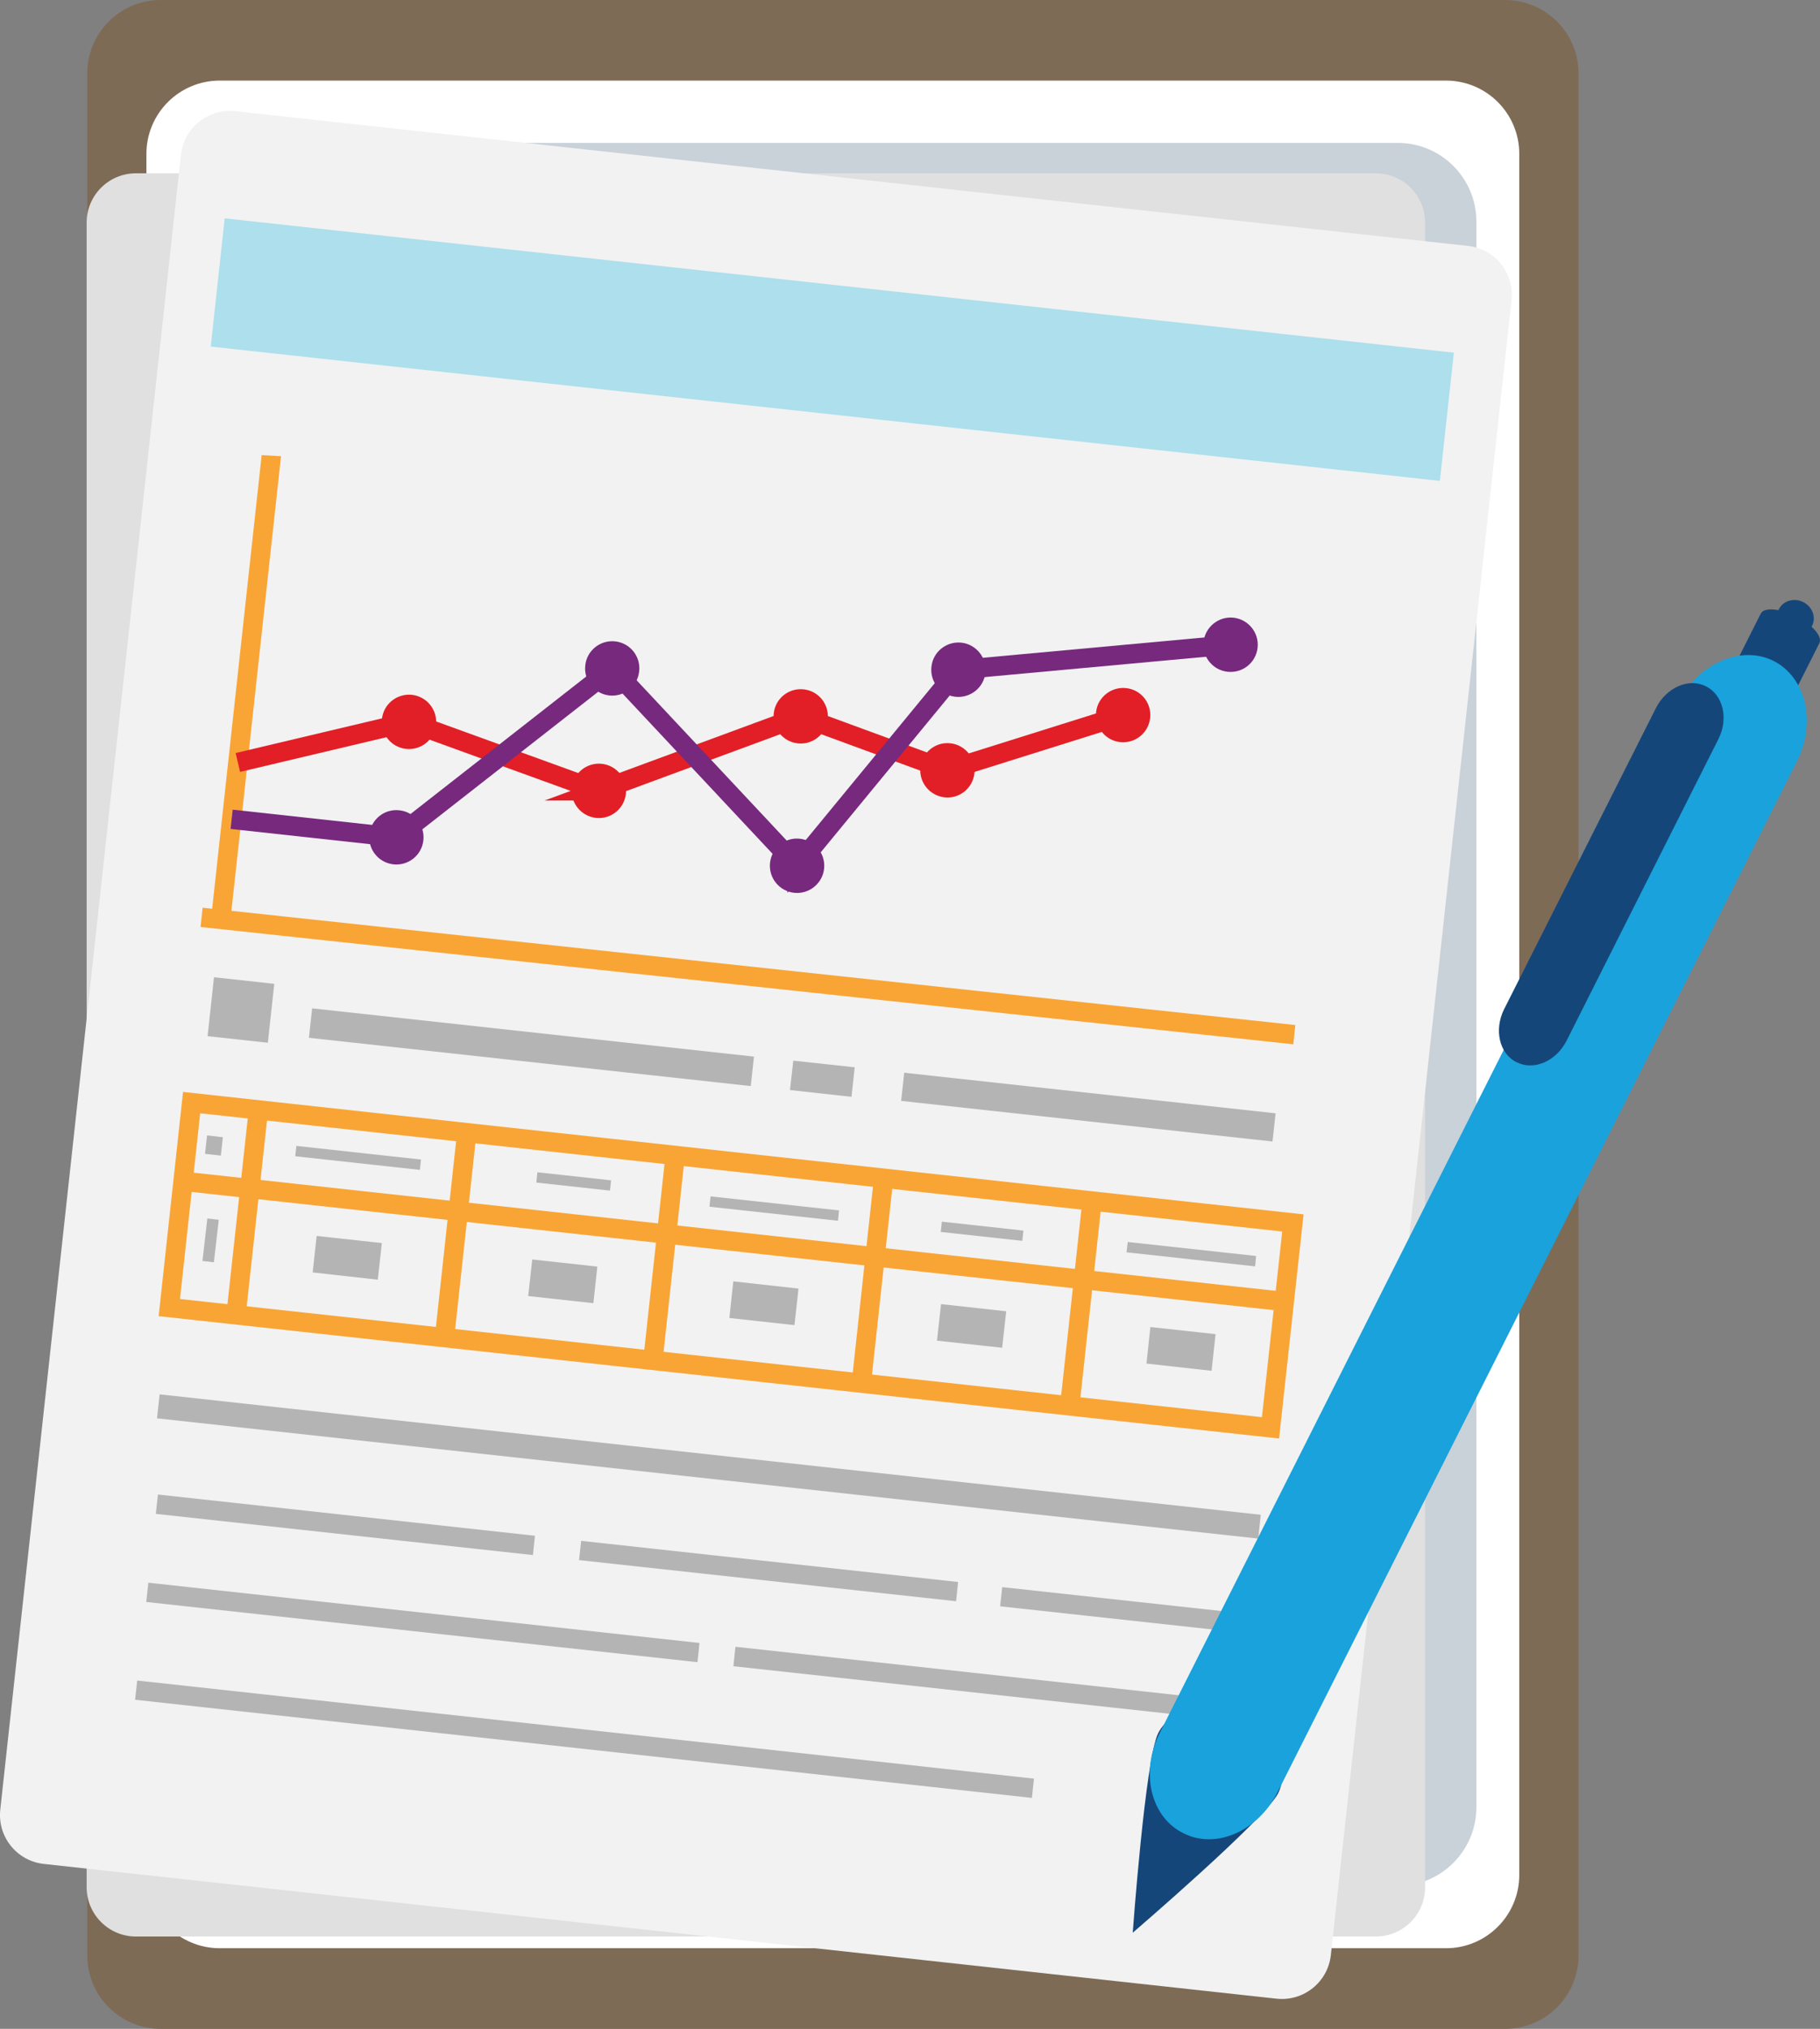 <svg xmlns="http://www.w3.org/2000/svg" width="93.947" height="104.688" viewBox="0 0 93.947 104.688"><rect x="0" y="0" width="93.947" height="104.688" fill="#808080" stroke="none"/><path d="M77.69 0c2.093 0 3.794 1.696 3.794 3.79v97.11c0 2.092-1.7 3.787-3.793 3.787H8.294c-2.092 0-3.79-1.695-3.79-3.787V3.79C4.503 1.696 6.2 0 8.293 0" fill="#7E6B56"/><path d="M74.638 100.527H11.344c-2.09 0-3.787-1.694-3.787-3.786V7.945c0-2.094 1.696-3.787 3.787-3.787h63.294c2.094 0 3.786 1.693 3.786 3.787V96.74c0 2.092-1.692 3.787-3.786 3.787z" fill="#FFF"/><path d="M72.154 97.313h-58.32c-2.236 0-4.06-1.818-4.06-4.06v-81.82c0-2.238 1.823-4.06 4.06-4.06h58.32c2.236 0 4.055 1.82 4.055 4.06v81.82c-.002 2.24-1.82 4.06-4.056 4.06z" fill="#12365A" opacity=".23"/><path d="M30.324 41.037c-.635.802-.5 1.966.302 2.604.8.637 1.97.503 2.604-.3.635-.802.5-1.97-.302-2.607-.802-.632-1.97-.498-2.604.304z" opacity=".2" fill="#FFF"/><g><path d="M71.023 99.923H7.015c-1.4 0-2.542-1.14-2.542-2.54V11.485c0-1.405 1.14-2.543 2.542-2.543h64.008c1.4 0 2.54 1.138 2.54 2.543v85.896c0 1.402-1.14 2.54-2.54 2.54z" fill="#E0E0E0"/><path d="M65.894 103.13l-63.63-6.953c-1.394-.152-2.4-1.4-2.25-2.797L9.34 7.988c.154-1.396 1.41-2.4 2.805-2.252l63.627 6.952c1.396.15 2.405 1.407 2.252 2.8l-9.326 85.388c-.154 1.403-1.41 2.406-2.804 2.254z" fill="#F2F2F2"/><path fill="#ADDFEC" d="M74.325 24.813l-63.446-6.93.72-6.616 63.448 6.93z"/><path d="M14.004 23.54l-2.598 23.796 2.598-23.797zM10.406 47.335l56.406 6.053-56.406-6.053z" fill="none" stroke="#F9A535" stroke-miterlimit="10"/><g fill="#E21F26"><path d="M22.507 37.4c-.082.772-.78 1.325-1.548 1.243-.77-.086-1.326-.777-1.243-1.55.085-.768.777-1.323 1.55-1.24.766.085 1.326.776 1.24 1.548zM32.308 40.96c-.085.77-.777 1.326-1.542 1.243-.77-.086-1.334-.776-1.248-1.548.085-.77.776-1.326 1.548-1.243.77.084 1.328.776 1.242 1.55zM42.724 37.115c-.085.77-.77 1.328-1.542 1.242-.77-.082-1.328-.777-1.242-1.545.08-.77.776-1.328 1.548-1.242.77.083 1.322.774 1.236 1.545zM50.3 39.897c-.086.774-.77 1.328-1.54 1.246-.772-.086-1.335-.777-1.248-1.55.084-.77.782-1.327 1.547-1.24.77.085 1.326.776 1.24 1.544zM59.37 37.048c-.086.77-.77 1.327-1.55 1.245-.765-.087-1.32-.773-1.24-1.55.085-.77.782-1.323 1.554-1.237.765.082 1.322.774 1.236 1.542z"/><path d="M12.278 39.343l8.834-2.093-8.834 2.093zM21.112 37.25l9.8 3.556-9.8-3.556zM30.913 40.806l10.416-3.843-10.417 3.843z" stroke="#E21F26" stroke-miterlimit="10"/><path d="M41.328 36.963l7.577 2.782-7.577-2.782zM48.905 39.746l9.068-2.848-9.068 2.848z" stroke="#E21F26" stroke-miterlimit="10"/></g><path d="M21.855 43.355c-.083.774-.777 1.328-1.545 1.245-.774-.086-1.328-.777-1.242-1.55.083-.768.773-1.326 1.545-1.24.77.082 1.325.776 1.242 1.545zM32.993 34.64c-.08.773-.77 1.328-1.542 1.245-.77-.085-1.327-.777-1.24-1.548.078-.77.776-1.328 1.547-1.242.77.085 1.322.777 1.236 1.545zM42.54 44.823c-.085.774-.783 1.328-1.548 1.245-.77-.086-1.328-.777-1.243-1.55s.776-1.326 1.54-1.24c.772.086 1.336.777 1.25 1.545zM50.87 34.713c-.092.77-.777 1.32-1.55 1.24-.77-.084-1.327-.777-1.24-1.55.08-.77.776-1.325 1.548-1.242.77.088 1.32.78 1.242 1.553zM64.916 33.422c-.086.77-.77 1.324-1.55 1.24-.765-.08-1.327-.775-1.24-1.544.085-.77.782-1.328 1.548-1.246.77.087 1.327.78 1.242 1.55z" fill="#77297E"/><path d="M20.463 43.205l11.143-8.715-11.143 8.715zM31.604 34.49l9.54 10.185-9.54-10.185zM41.145 44.674l8.322-10.113-8.322 10.114zM49.468 34.56l14.052-1.29-14.052 1.29zM20.463 43.205l-8.506-.93 8.506.93z" fill="none" stroke="#77297E" stroke-miterlimit="10"/><path fill="#B4B4B5" d="M13.826 53.805l-3.11-.34.33-3.04 3.112.34zM38.754 56.04l-22.808-2.49.166-1.52 22.808 2.49zM43.954 56.595l-3.177-.35.172-1.517 3.17.344M65.686 58.9l-19.17-2.095.16-1.453 19.17 2.094z"/><g fill="none" stroke="#F9A535" stroke-miterlimit="10"><path d="M8.74 67.47l56.842 6.205 1.156-10.572-56.847-6.21zM66.292 67.157L9.45 60.952l56.842 6.205z"/><path d="M56.372 61.97L55.22 72.54l1.152-10.57zM45.612 60.796l-1.15 10.57 1.15-10.57zM34.853 59.62l-1.15 10.572 1.15-10.572zM24.095 58.447l-1.15 10.57 1.15-10.57zM13.34 57.267l-1.156 10.576 1.156-10.576z"/></g><path fill="#B4B4B5" d="M21.673 60.365l-6.433-.704.06-.533 6.432.703zM31.543 60.904l-3.8-.416-.06.53 3.805.417M43.31 62.456l-6.632-.724-.056.533 6.634.725M64.84 64.808l-6.626-.723-.063.533 6.637.725M52.77 64.027l-4.21-.46.058-.53 4.21.46zM19.502 66.03l-3.362-.373.205-1.884 3.365.367M30.63 67.243l-3.365-.368.21-1.887 3.358.367M41.01 68.375l-3.36-.368.203-1.89 3.365.373M51.73 69.544l-3.364-.367.21-1.886 3.364.37M62.54 70.732l-3.36-.373.202-1.886 3.365.367M11.04 65.133l-.59-.07.253-2.19.59.067zM11.4 59.628l-.818-.092.106-.95.817.093zM64.95 79.39L8.105 73.185l.135-1.237 56.84 6.213M27.51 80.24L8.043 78.114l.11-.998 19.46 2.128M53.265 92.77L6.973 87.706l.11-.992 46.29 5.062zM36.004 85.767L7.55 82.66l.107-.994 28.45 3.11M63.923 88.816l-26.065-2.84.105-1.004 26.07 2.85M49.353 82.622L29.89 80.5l.11-.993 19.456 2.123M64.43 84.28l-12.804-1.396.108-.99 12.804 1.396z"/></g><g><g fill="#15467A"><path d="M90.54 39.89c-.183.333 1.65-4.966.81-5.387-.835-.417-4.012 4.207-3.837 3.863l3.375-6.704c.174-.343.99-.27 1.817.138.85.43 1.383 1.044 1.21 1.386l-3.376 6.705z"/><path d="M92.605 34.142c-.23.427-.785.595-1.258.36-.468-.232-.666-.78-.45-1.22l.937-1.866c.226-.427.785-.582 1.246-.35.474.234.678.782.46 1.222l-.935 1.854z"/></g><path d="M65.968 92.547c-.672 1.32-7.497 7.18-7.497 7.18s.647-8.968 1.312-10.294c.67-1.326 2.605-1.706 4.306-.847 1.712.873 2.546 2.64 1.88 3.96z" fill="#15467A"/><path d="M65.943 92.485c-1.012 2.012-3.2 2.965-4.87 2.1-1.682-.828-2.227-3.15-1.212-5.162l26.803-53.2c1.02-2.01 3.215-2.957 4.896-2.116 1.67.856 2.204 3.17 1.195 5.182L65.943 92.484z" fill="#19A2DC"/><path d="M77.644 52.066c-.535 1.074-.25 2.305.64 2.744.892.445 2.038-.038 2.587-1.12l7.823-15.537c.547-1.062.254-2.3-.635-2.74-.886-.45-2.043.058-2.58 1.12l-7.834 15.533z" fill="#15467A"/></g></svg>